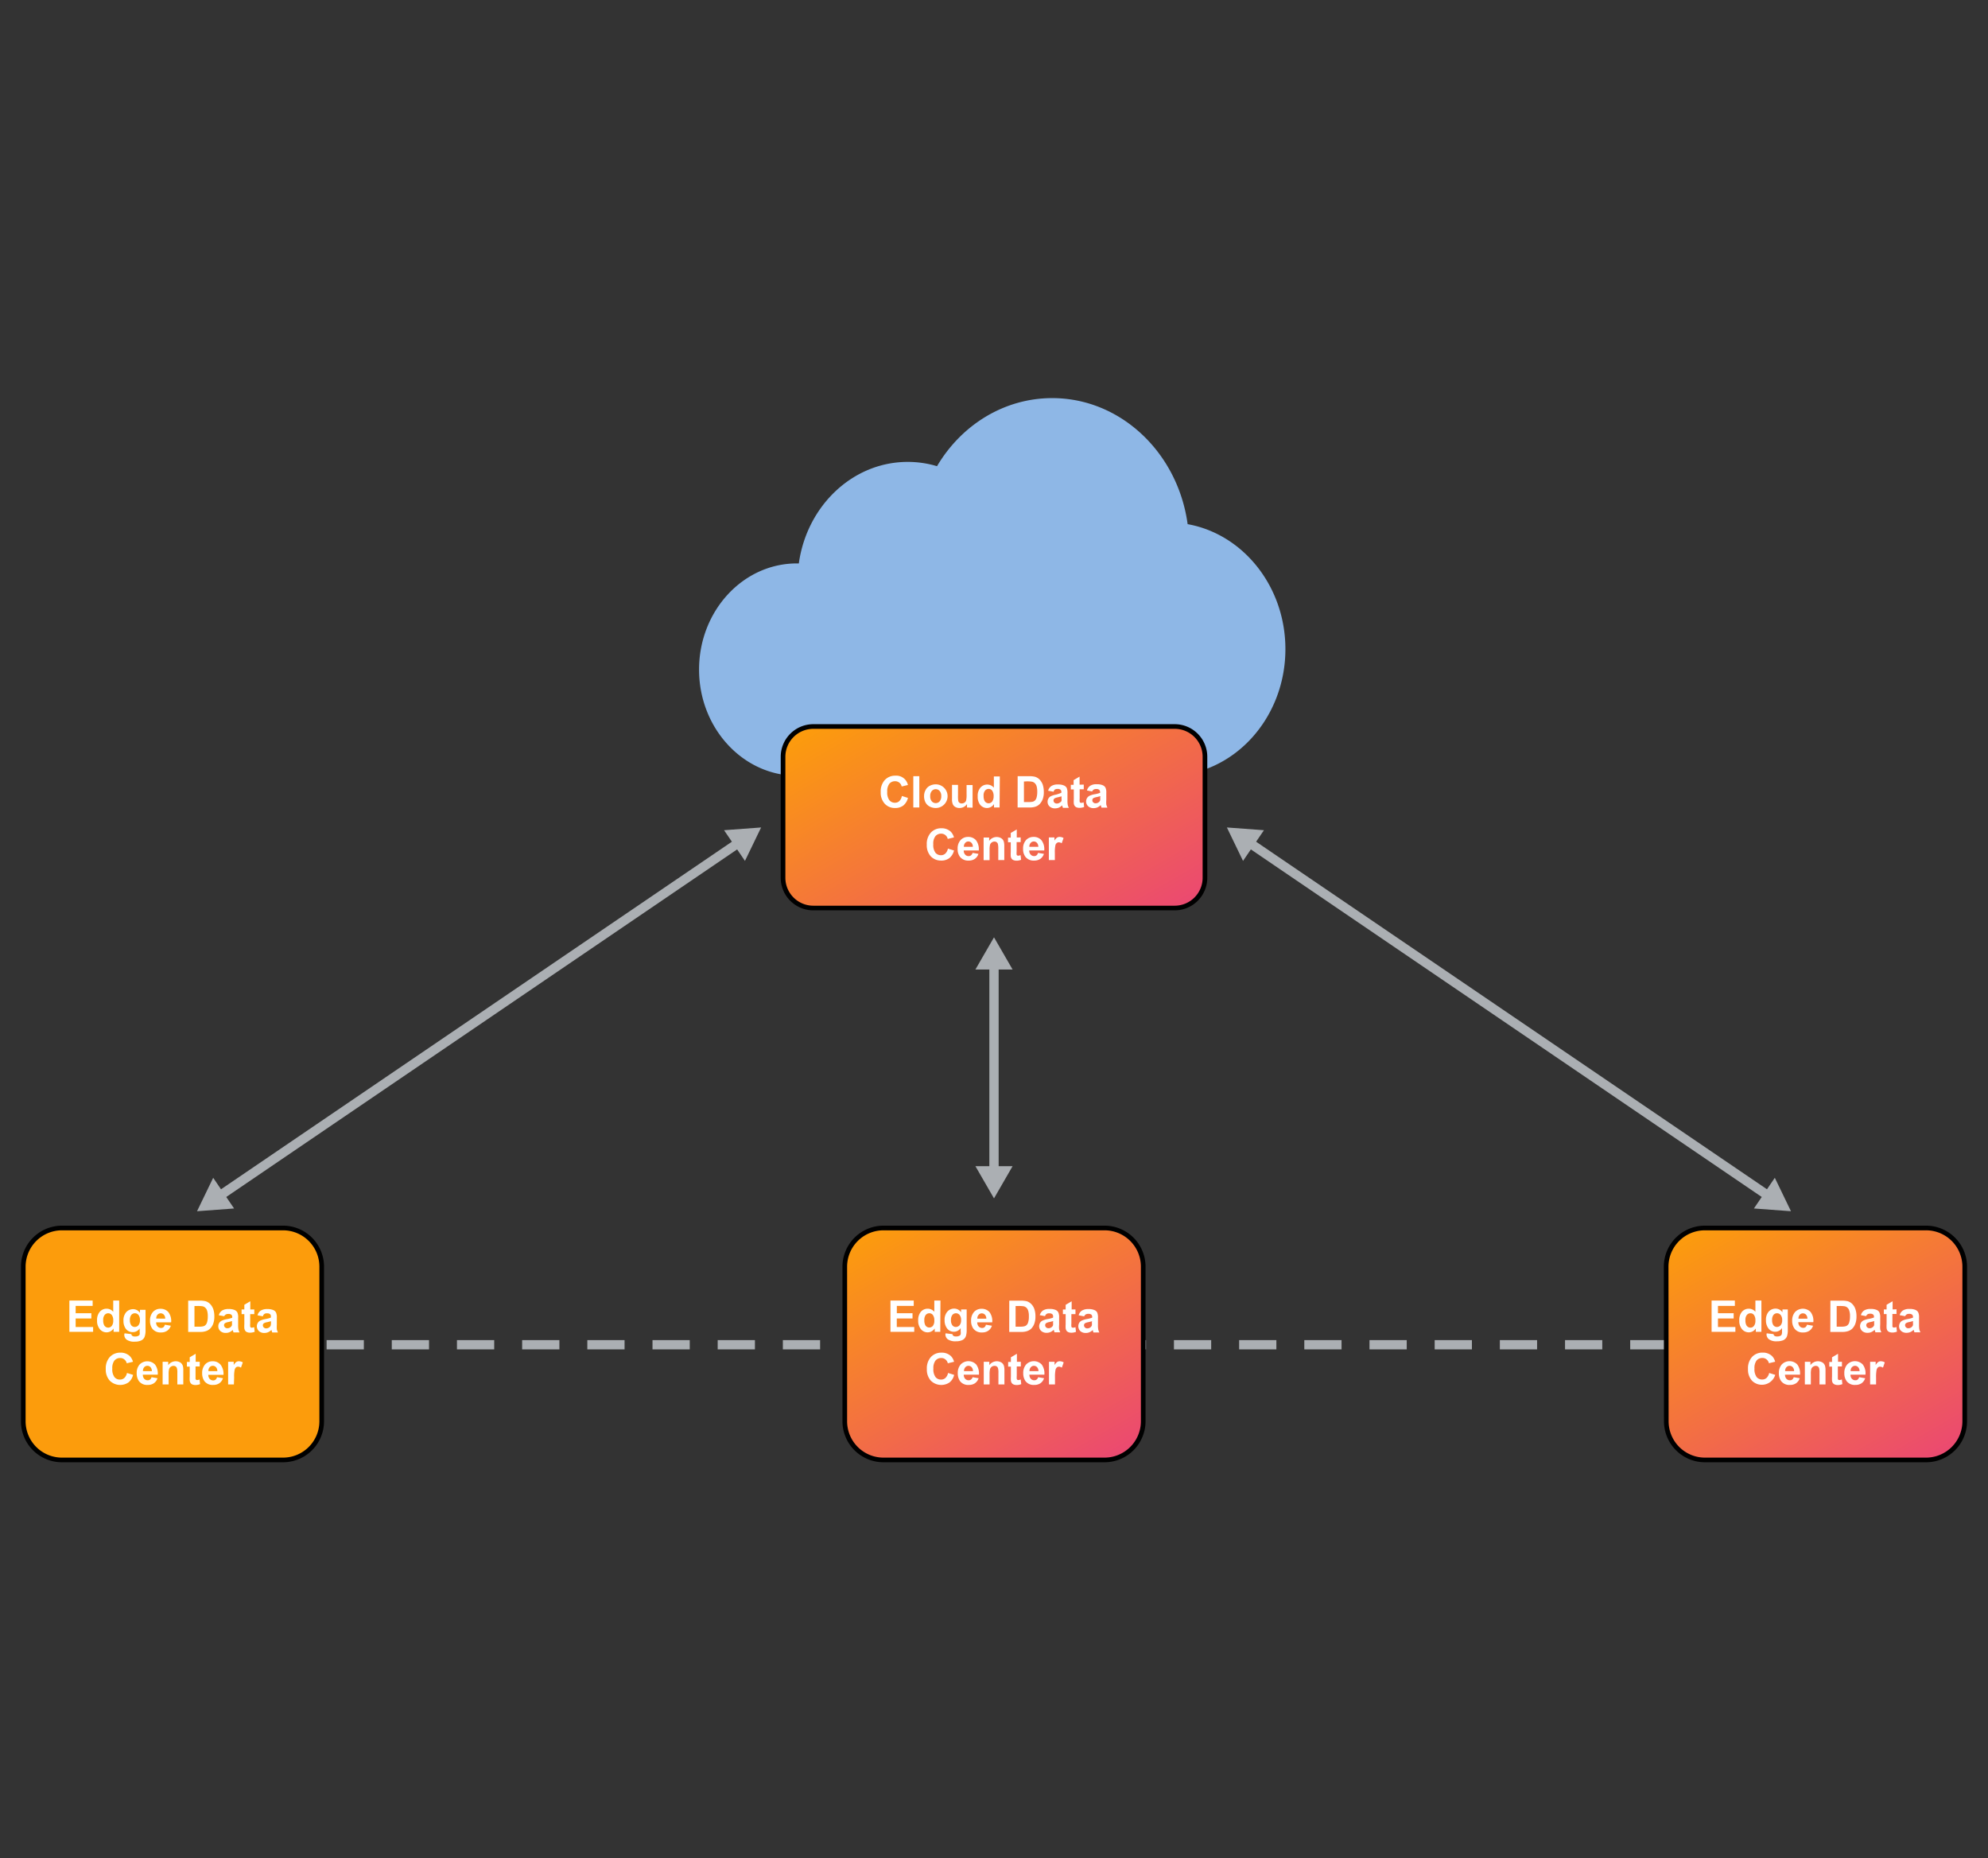 <svg xmlns="http://www.w3.org/2000/svg" xmlns:xlink="http://www.w3.org/1999/xlink" viewBox="0 0 427 399"><rect x="0" y="0" width="427" height="399" fill="#333333" stroke="none"/><defs><linearGradient id="a" x1="232.11" x2="194.99" y1="193" y2="257.3" gradientTransform="matrix(1 0 0 -1 0 400.88)" gradientUnits="userSpaceOnUse"><stop offset="0" stop-color="#eb4971"/><stop offset="1" stop-color="#fc9c0c"/></linearGradient><linearGradient xlink:href="#a" id="b" x1="54.33" x2="19.78" y1="318.53" y2="258.68"/><linearGradient xlink:href="#a" id="c" x1="230.78" x2="196.23" y1="82.58" y2="142.43"/><linearGradient xlink:href="#a" id="d" x1="407.23" x2="372.67" y1="82.35" y2="142.21"/><style>.d,.j{fill:none;stroke-linejoin:round}.j{stroke:#abafb3;stroke-width:2px}.d{stroke:#000}.h{fill:#fff}.k{fill:#abafb3}</style></defs><path d="M226 85.49c-10.19 0-19.42 5.64-24.74 14.62a21.9 21.9 0 0 0-6.3-.92c-11.84 0-21.67 9.48-23.38 21.8h-.43c-11.59 0-21 10.23-21 22.8s9.44 22.79 21 22.79H251c13.84 0 25.09-12.2 25.09-27.19 0-13.48-9.11-24.71-21-26.83C253 97.25 240.74 85.49 226 85.49" style="fill:#8eb7e6"/><path d="M42.15 288.77h372.34" style="fill:none;stroke-linejoin:round;stroke:#abafb3;stroke-width:2px;stroke-dasharray:8 6"/><path d="M168.22 162.7a6.51 6.51 0 0 1 6.49-6.5h77.64a6.49 6.49 0 0 1 6.49 6.5v26a6.49 6.49 0 0 1-6.49 6.49h-77.64a6.5 6.5 0 0 1-6.49-6.49Z" style="fill-rule:evenodd;fill:url(#a)"/><path d="M168.19 162.5a6.51 6.51 0 0 1 6.49-6.49h77.64a6.5 6.5 0 0 1 6.49 6.49v26a6.5 6.5 0 0 1-6.49 6.49h-77.64a6.5 6.5 0 0 1-6.49-6.49Z" class="d"/><path d="M5 272a8.32 8.32 0 0 1 8.3-8.3h47.5a8.31 8.31 0 0 1 8.3 8.3v33.2a8.31 8.31 0 0 1-8.3 8.31H13.33A8.31 8.31 0 0 1 5 305.22z" style="fill-rule:evenodd;fill:url(#b)"/><path d="M5 272a8.32 8.32 0 0 1 8.3-8.3h47.5a8.31 8.31 0 0 1 8.3 8.3v33.2a8.31 8.31 0 0 1-8.3 8.31H13.33A8.31 8.31 0 0 1 5 305.22z" class="d"/><path d="M181.45 271.77a8.31 8.31 0 0 1 8.3-8.3h47.5a8.3 8.3 0 0 1 8.3 8.3V305a8.31 8.31 0 0 1-8.3 8.31h-47.5a8.31 8.31 0 0 1-8.3-8.31Z" style="fill-rule:evenodd;fill:url(#c)"/><path d="M181.45 272a8.32 8.32 0 0 1 8.3-8.3h47.5a8.31 8.31 0 0 1 8.3 8.3v33.2a8.31 8.31 0 0 1-8.3 8.31h-47.5a8.31 8.31 0 0 1-8.3-8.31Z" class="d"/><path d="M357.87 272a8.32 8.32 0 0 1 8.3-8.3h47.5A8.31 8.31 0 0 1 422 272v33.2a8.31 8.31 0 0 1-8.3 8.31h-47.5a8.31 8.31 0 0 1-8.3-8.31Z" style="fill-rule:evenodd;fill:url(#d)"/><path d="M357.87 272a8.32 8.32 0 0 1 8.3-8.3h47.5A8.31 8.31 0 0 1 422 272v33.2a8.31 8.31 0 0 1-8.3 8.31h-47.5a8.31 8.31 0 0 1-8.3-8.31Z" class="d"/><path d="m193.71 170.93 1.31.41a3.05 3.05 0 0 1-1 1.64 2.85 2.85 0 0 1-1.78.53 2.92 2.92 0 0 1-2.21-.92 3.48 3.48 0 0 1-.86-2.49 3.62 3.62 0 0 1 .87-2.59 3 3 0 0 1 2.28-.94 2.55 2.55 0 0 1 2.69 2l-1.34.32a1.42 1.42 0 0 0-1.42-1.13 1.57 1.57 0 0 0-1.22.53 2.64 2.64 0 0 0-.46 1.74 2.76 2.76 0 0 0 .46 1.81 1.5 1.5 0 0 0 1.19.54 1.34 1.34 0 0 0 .93-.34 2 2 0 0 0 .56-1.11m2.46 2.47v-6.72h1.29v6.72Zm2.31-2.5a2.6 2.6 0 0 1 .32-1.24 2.06 2.06 0 0 1 .89-.91 2.8 2.8 0 0 1 1.3-.32 2.54 2.54 0 0 1 0 5.08 2.8 2.8 0 0 1-1.28-.3 2.14 2.14 0 0 1-.92-.89 2.9 2.9 0 0 1-.31-1.42m1.32.07a1.58 1.58 0 0 0 .34 1.11 1.13 1.13 0 0 0 1.69 0 1.67 1.67 0 0 0 .34-1.12 1.6 1.6 0 0 0-.34-1.1 1.11 1.11 0 0 0-1.69 0 1.6 1.6 0 0 0-.34 1.11m7.9 2.43v-.73a1.9 1.9 0 0 1-.7.62 2 2 0 0 1-.9.22 1.8 1.8 0 0 1-.89-.21 1.23 1.23 0 0 1-.56-.61 2.6 2.6 0 0 1-.17-1.07v-3.08h1.29v2.23a6.5 6.5 0 0 0 .06 1.25.7.7 0 0 0 .27.38.78.78 0 0 0 .47.13 1 1 0 0 0 .59-.18.83.83 0 0 0 .35-.45 5.3 5.3 0 0 0 .1-1.32v-2h1.29v4.86Zm7 0h-1.2v-.72a1.9 1.9 0 0 1-.7.63 1.76 1.76 0 0 1-.81.2 1.86 1.86 0 0 1-1.44-.67A2.75 2.75 0 0 1 210 171a2.66 2.66 0 0 1 .59-1.87 1.91 1.91 0 0 1 1.47-.65 1.85 1.85 0 0 1 1.41.67v-2.42h1.28Zm-3.43-2.54a2.2 2.2 0 0 0 .21 1.13 1 1 0 0 0 .87.51 1 1 0 0 0 .76-.38 1.88 1.88 0 0 0 .31-1.13 2 2 0 0 0-.31-1.21.94.94 0 0 0-.77-.37 1 1 0 0 0-.76.36 1.65 1.65 0 0 0-.32 1.09Zm7.31-4.18h2.47a5 5 0 0 1 1.28.13 2.4 2.4 0 0 1 1 .63 3.1 3.1 0 0 1 .65 1.09 5.3 5.3 0 0 1 .22 1.58 4.3 4.3 0 0 1-.21 1.42 3 3 0 0 1-.73 1.18 2.2 2.2 0 0 1-.94.54 4 4 0 0 1-1.2.15h-2.55Zm1.35 1.14v4.41h1a4 4 0 0 0 .83-.06 1.1 1.1 0 0 0 .54-.28 1.44 1.44 0 0 0 .35-.64 4.7 4.7 0 0 0 .14-1.24 4.3 4.3 0 0 0-.14-1.18 1.5 1.5 0 0 0-.39-.65 1.2 1.2 0 0 0-.61-.32 6 6 0 0 0-1.12-.07Zm6.38 2.2-1.18-.22a1.74 1.74 0 0 1 .68-1 2.47 2.47 0 0 1 1.43-.34 3.1 3.1 0 0 1 1.27.21 1.25 1.25 0 0 1 .6.51 2.7 2.7 0 0 1 .17 1.15v1.5a5.5 5.5 0 0 0 .06 1 2.4 2.4 0 0 0 .24.65h-1.27a3 3 0 0 1-.13-.39l-.05-.14a2.6 2.6 0 0 1-.7.48 2.1 2.1 0 0 1-.81.16 1.7 1.7 0 0 1-1.18-.41 1.32 1.32 0 0 1-.43-1 1.26 1.26 0 0 1 .2-.73 1.14 1.14 0 0 1 .55-.49 4.3 4.3 0 0 1 1-.31 6.7 6.7 0 0 0 1.21-.42v-.12a.65.65 0 0 0-.19-.53 1 1 0 0 0-.68-.16.93.93 0 0 0-.54.14 1 1 0 0 0-.26.46Zm1.71 1a7 7 0 0 0-.78.19 2.4 2.4 0 0 0-.7.22.54.54 0 0 0-.26.45.62.62 0 0 0 .2.48.72.72 0 0 0 .52.19 1.1 1.1 0 0 0 .67-.23.9.9 0 0 0 .33-.32 3.3 3.3 0 0 0 0-.63Zm4.76-2.53v1h-.88v2a4 4 0 0 0 0 .69.28.28 0 0 0 .12.16.3.3 0 0 0 .22.07 1.6 1.6 0 0 0 .51-.12l.11 1a2.7 2.7 0 0 1-1 .19 1.9 1.9 0 0 1-.63-.11.94.94 0 0 1-.4-.31 1.2 1.2 0 0 1-.19-.51 7 7 0 0 1 0-.9v-2.12H230v-1h.6v-1l1.28-.76v1.73Zm1.86 1.48-1.17-.22a1.7 1.7 0 0 1 .68-1 2.4 2.4 0 0 1 1.43-.34 3.1 3.1 0 0 1 1.27.21 1.22 1.22 0 0 1 .59.51 2.5 2.5 0 0 1 .18 1.15v1.5a6.6 6.6 0 0 0 0 1 4 4 0 0 0 .24.65h-1.27a3 3 0 0 1-.12-.39.35.35 0 0 0-.06-.14 2.6 2.6 0 0 1-.7.48 2 2 0 0 1-.8.16 1.67 1.67 0 0 1-1.19-.41 1.42 1.42 0 0 1-.23-1.76 1.3 1.3 0 0 1 .55-.49 4.3 4.3 0 0 1 1-.31 6.2 6.2 0 0 0 1.25-.32v-.12a.74.74 0 0 0-.19-.53 1 1 0 0 0-.68-.16.93.93 0 0 0-.54.14.9.9 0 0 0-.3.39Zm1.72 1-.78.19a2.8 2.8 0 0 0-.71.22.53.53 0 0 0-.25.45.59.59 0 0 0 .2.48.7.7 0 0 0 .51.19 1.1 1.1 0 0 0 .67-.23.9.9 0 0 0 .31-.42 3.3 3.3 0 0 0 0-.63ZM203.6 182.23l1.31.4a3 3 0 0 1-1 1.64 2.85 2.85 0 0 1-1.78.53 3 3 0 0 1-2.21-.91 3.52 3.52 0 0 1-.86-2.5 3.62 3.62 0 0 1 .87-2.59 3 3 0 0 1 2.28-.94 2.85 2.85 0 0 1 2 .73 2.8 2.8 0 0 1 .69 1.24l-1.34.32a1.43 1.43 0 0 0-1.42-1.13 1.57 1.57 0 0 0-1.22.54 2.56 2.56 0 0 0-.46 1.73 2.8 2.8 0 0 0 .46 1.82 1.5 1.5 0 0 0 1.19.54 1.35 1.35 0 0 0 .93-.35 2 2 0 0 0 .56-1.07m5.28.91 1.28.22a2.08 2.08 0 0 1-.78 1.08 2.3 2.3 0 0 1-1.33.36 2.2 2.2 0 0 1-1.88-.83 2.7 2.7 0 0 1-.48-1.68 2.66 2.66 0 0 1 .63-1.89 2.14 2.14 0 0 1 1.6-.68 2.17 2.17 0 0 1 1.72.72 3.16 3.16 0 0 1 .59 2.19H207a1.22 1.22 0 0 0 .31.89.93.93 0 0 0 .74.32.8.8 0 0 0 .51-.16 1 1 0 0 0 .35-.58Zm.07-1.3a1.18 1.18 0 0 0-.28-.84.9.9 0 0 0-.67-.3.86.86 0 0 0-.69.31 1.15 1.15 0 0 0-.28.83Zm6.76 2.85h-1.29v-2.48a4.2 4.2 0 0 0-.09-1 .8.8 0 0 0-.26-.36.8.8 0 0 0-.45-.13 1 1 0 0 0-.61.19.93.93 0 0 0-.36.49 4.2 4.2 0 0 0-.1 1.11v2.2h-1.28v-4.86h1.19v.72a2 2 0 0 1 1.61-.83 1.9 1.9 0 0 1 .78.16 1.29 1.29 0 0 1 .78.93 4 4 0 0 1 .08.86Zm3.52-4.86v1h-.87v2a4 4 0 0 0 0 .69.3.3 0 0 0 .12.17.4.4 0 0 0 .22.06 1.6 1.6 0 0 0 .51-.12l.11 1a2.5 2.5 0 0 1-1 .19 1.9 1.9 0 0 1-.62-.11.85.85 0 0 1-.41-.31 1.1 1.1 0 0 1-.19-.5 7 7 0 0 1 0-.91v-2.12h-.59v-1h.59v-1l1.29-.75v1.72Zm3.71 3.31 1.28.22a2.08 2.08 0 0 1-.78 1.08 2.3 2.3 0 0 1-1.33.36 2.2 2.2 0 0 1-1.88-.83 2.7 2.7 0 0 1-.48-1.68 2.66 2.66 0 0 1 .63-1.89 2.14 2.14 0 0 1 1.6-.68 2.17 2.17 0 0 1 1.72.72 3.16 3.16 0 0 1 .59 2.19h-3.22a1.22 1.22 0 0 0 .31.89 1 1 0 0 0 .75.32.77.77 0 0 0 .5-.16 1.07 1.07 0 0 0 .34-.58Zm.08-1.3a1.28 1.28 0 0 0-.29-.84.9.9 0 0 0-.67-.3.86.86 0 0 0-.69.31 1.15 1.15 0 0 0-.28.83Zm3.55 2.85h-1.29v-4.86h1.2v.69a1.9 1.9 0 0 1 .55-.64 1 1 0 0 1 .56-.16 1.7 1.7 0 0 1 .85.24l-.4 1.12a1.2 1.2 0 0 0-.6-.2.7.7 0 0 0-.46.15.9.9 0 0 0-.3.54 7.2 7.2 0 0 0-.11 1.61ZM14.9 286v-6.72h5v1.15h-3.65V282h3.37v1.13h-3.37v1.83H20V286Zm10.7 0h-1.2v-.72a1.9 1.9 0 0 1-.7.63 1.76 1.76 0 0 1-.81.2 1.86 1.86 0 0 1-1.44-.67 2.75 2.75 0 0 1-.6-1.89 2.66 2.66 0 0 1 .59-1.87 1.92 1.92 0 0 1 1.47-.65 1.83 1.83 0 0 1 1.41.67v-2.42h1.28Zm-3.43-2.54a2.2 2.2 0 0 0 .21 1.13 1 1 0 0 0 .87.51 1 1 0 0 0 .76-.38 1.75 1.75 0 0 0 .31-1.13 1.87 1.87 0 0 0-.31-1.21 1 1 0 0 0-.77-.37 1 1 0 0 0-.76.36 1.64 1.64 0 0 0-.31 1.13Zm4.58 2.86 1.47.17a.43.43 0 0 0 .17.35.86.86 0 0 0 .61.16 1.4 1.4 0 0 0 .75-.16.6.6 0 0 0 .26-.32A2.3 2.3 0 0 0 30 286v-.73a1.73 1.73 0 0 1-1.45.79 1.8 1.8 0 0 1-1.58-.79 2.83 2.83 0 0 1-.45-1.63 2.67 2.67 0 0 1 .58-1.86 2 2 0 0 1 1.48-.65 1.78 1.78 0 0 1 1.48.79v-.65h1.2v4.36a4 4 0 0 1-.15 1.28 1.4 1.4 0 0 1-.39.67 1.64 1.64 0 0 1-.68.38 3.3 3.3 0 0 1-1.08.15 2.8 2.8 0 0 1-1.76-.43 1.34 1.34 0 0 1-.51-1.08Zm1.15-2.85a1.74 1.74 0 0 0 .3 1.13.92.92 0 0 0 .73.35 1 1 0 0 0 .8-.36 1.6 1.6 0 0 0 .33-1.09 1.72 1.72 0 0 0-.31-1.12 1 1 0 0 0-.78-.37 1 1 0 0 0-.77.36 1.72 1.72 0 0 0-.3 1.1m7.51 1 1.28.22a2 2 0 0 1-.78 1.07 2.24 2.24 0 0 1-1.33.37 2.17 2.17 0 0 1-1.88-.83 2.77 2.77 0 0 1-.48-1.68 2.73 2.73 0 0 1 .63-1.89 2.1 2.1 0 0 1 1.6-.68 2.18 2.18 0 0 1 1.71.71 3.16 3.16 0 0 1 .6 2.2h-3.22a1.2 1.2 0 0 0 .31.89 1 1 0 0 0 .74.32.8.8 0 0 0 .51-.16 1 1 0 0 0 .31-.56Zm.07-1.3a1.2 1.2 0 0 0-.28-.85.93.93 0 0 0-1.37 0 1.2 1.2 0 0 0-.27.83Zm4.94-3.87h2.47a5 5 0 0 1 1.28.13 2.34 2.34 0 0 1 1 .63 3.2 3.2 0 0 1 .65 1.09 5 5 0 0 1 .22 1.58 4.3 4.3 0 0 1-.21 1.42 2.8 2.8 0 0 1-.73 1.19 2.3 2.3 0 0 1-.94.53 3.7 3.7 0 0 1-1.2.15h-2.54Zm1.35 1.15v4.44h1a3.3 3.3 0 0 0 .83-.07 1 1 0 0 0 .54-.28 1.44 1.44 0 0 0 .35-.64 4.6 4.6 0 0 0 .14-1.23 4 4 0 0 0-.14-1.19 1.4 1.4 0 0 0-.39-.65 1.2 1.2 0 0 0-.61-.32 7 7 0 0 0-1.12-.06Zm6.38 2.19-1.15-.2a1.74 1.74 0 0 1 .68-1 2.55 2.55 0 0 1 1.43-.34 3.1 3.1 0 0 1 1.28.21 1.2 1.2 0 0 1 .59.52 2.46 2.46 0 0 1 .17 1.14v1.5a5.5 5.5 0 0 0 .06 1 2.4 2.4 0 0 0 .24.65h-1.31c0-.12-.09-.26-.13-.39v-.14a2.4 2.4 0 0 1-.7.48 1.9 1.9 0 0 1-.81.16 1.66 1.66 0 0 1-1.18-.41 1.35 1.35 0 0 1-.43-1 1.26 1.26 0 0 1 .2-.73 1.24 1.24 0 0 1 .55-.49 4.5 4.5 0 0 1 1-.31 6 6 0 0 0 1.24-.32v-.12a.66.66 0 0 0-.19-.53 1 1 0 0 0-.68-.16.89.89 0 0 0-.86.5Zm1.71 1.05-.78.2a2.2 2.2 0 0 0-.7.22.54.54 0 0 0-.26.45.63.63 0 0 0 .2.47.68.68 0 0 0 .52.2 1.1 1.1 0 0 0 .67-.23.9.9 0 0 0 .31-.43 3.3 3.3 0 0 0 0-.63Zm4.76-2.5v1h-.88v2a4 4 0 0 0 0 .69.3.3 0 0 0 .12.17.35.35 0 0 0 .22.06 1.5 1.5 0 0 0 .51-.12l.11 1a2.7 2.7 0 0 1-1 .19 1.7 1.7 0 0 1-.63-.11.87.87 0 0 1-.4-.31 1.3 1.3 0 0 1-.19-.51 7 7 0 0 1 0-.9v-2.16h-.59v-1h.59v-1l1.28-.76v1.76Zm1.86 1.48-1.17-.22a1.74 1.74 0 0 1 .68-1 2.55 2.55 0 0 1 1.43-.34 3.1 3.1 0 0 1 1.27.21 1.15 1.15 0 0 1 .59.52 2.5 2.5 0 0 1 .18 1.14v1.5a8 8 0 0 0 0 1 3.6 3.6 0 0 0 .24.65h-1.23a2.2 2.2 0 0 1-.12-.39.35.35 0 0 0-.06-.14 2.4 2.4 0 0 1-.7.48 2 2 0 0 1-.8.16 1.68 1.68 0 0 1-1.19-.41 1.44 1.44 0 0 1-.23-1.76 1.3 1.3 0 0 1 .55-.49 5 5 0 0 1 1-.31 6 6 0 0 0 1.25-.32v-.12a.68.68 0 0 0-.17-.64 1 1 0 0 0-.68-.16.78.78 0 0 0-.85.61Zm1.72 1.05-.78.2a2.2 2.2 0 0 0-.71.22.53.53 0 0 0-.25.45.63.63 0 0 0 .2.47.74.74 0 0 0 .51.2 1.1 1.1 0 0 0 .67-.23.76.76 0 0 0 .31-.43 2.6 2.6 0 0 0 .05-.63ZM27.27 294.83l1.31.41a2.88 2.88 0 0 1-1 1.63 3.18 3.18 0 0 1-4-.38 3.5 3.5 0 0 1-.86-2.5 3.62 3.62 0 0 1 .87-2.59 3 3 0 0 1 2.27-.93 2.82 2.82 0 0 1 2 .72 2.74 2.74 0 0 1 .7 1.24l-1.34.32a1.46 1.46 0 0 0-.51-.82 1.38 1.38 0 0 0-.91-.31 1.57 1.57 0 0 0-1.22.54 2.67 2.67 0 0 0-.46 1.73 2.8 2.8 0 0 0 .46 1.82 1.45 1.45 0 0 0 1.19.54 1.34 1.34 0 0 0 .93-.34 2 2 0 0 0 .57-1.08m5.27.91 1.29.22a2.08 2.08 0 0 1-.78 1.08 2.3 2.3 0 0 1-1.33.36 2.17 2.17 0 0 1-1.88-.82 2.9 2.9 0 0 1-.48-1.69A2.72 2.72 0 0 1 30 293a2.33 2.33 0 0 1 3.28 0 3.16 3.16 0 0 1 .6 2.2h-3.2a1.3 1.3 0 0 0 .3.89 1 1 0 0 0 .75.31.8.8 0 0 0 .51-.16.9.9 0 0 0 .3-.5m.08-1.3a1.3 1.3 0 0 0-.28-.84.92.92 0 0 0-1.3-.07l-.07.07a1.2 1.2 0 0 0-.27.83Zm6.75 2.85h-1.28v-2.48a3.4 3.4 0 0 0-.09-1 .7.7 0 0 0-.26-.37.8.8 0 0 0-.45-.13 1 1 0 0 0-.61.19.93.93 0 0 0-.36.49 4.2 4.2 0 0 0-.1 1.11v2.2h-1.29v-4.87h1.2v.72a2 2 0 0 1 1.61-.83 1.9 1.9 0 0 1 .78.16 1.2 1.2 0 0 1 .52.39 1.4 1.4 0 0 1 .26.54 3.6 3.6 0 0 1 .07.86Zm3.53-4.86v1H42v2.69a.37.37 0 0 0 .13.17.3.3 0 0 0 .22.06 1.5 1.5 0 0 0 .51-.12l.11 1a2.5 2.5 0 0 1-1 .19 1.7 1.7 0 0 1-.63-.11.87.87 0 0 1-.4-.31 1.3 1.3 0 0 1-.19-.5 7 7 0 0 1 0-.9v-2.13h-.6v-1h.6v-1l1.28-.76v1.72Zm3.71 3.31 1.28.22a2.08 2.08 0 0 1-.78 1.08 2.3 2.3 0 0 1-1.33.36 2.17 2.17 0 0 1-1.88-.82 2.9 2.9 0 0 1-.48-1.69 2.73 2.73 0 0 1 .63-1.89 2.1 2.1 0 0 1 1.6-.68 2.14 2.14 0 0 1 1.71.72 3.15 3.15 0 0 1 .64 2.19h-3.26a1.3 1.3 0 0 0 .31.89 1 1 0 0 0 .74.31.8.8 0 0 0 .51-.16 1 1 0 0 0 .31-.53m.07-1.3a1.2 1.2 0 0 0-.28-.84.92.92 0 0 0-1.3-.07l-.07.07a1.2 1.2 0 0 0-.27.83Zm3.56 2.85H49v-4.86h1.2v.7a2 2 0 0 1 .55-.65 1 1 0 0 1 .56-.16 1.64 1.64 0 0 1 .84.24l-.39 1.13a1.2 1.2 0 0 0-.61-.21.75.75 0 0 0-.46.15 1.06 1.06 0 0 0-.29.54 6.7 6.7 0 0 0-.11 1.61ZM191.26 286v-6.72h5v1.15h-3.63V282H196v1.13h-3.38v1.83h3.75V286Zm10.7 0h-1.19v-.72a2 2 0 0 1-.71.63 1.76 1.76 0 0 1-.81.2 1.86 1.86 0 0 1-1.44-.67 2.8 2.8 0 0 1-.59-1.89 2.7 2.7 0 0 1 .58-1.87 1.92 1.92 0 0 1 1.47-.65 1.83 1.83 0 0 1 1.41.67v-2.42H202Zm-3.42-2.54a2.2 2.2 0 0 0 .21 1.13 1 1 0 0 0 1.37.34.7.7 0 0 0 .25-.21 1.75 1.75 0 0 0 .31-1.13 1.87 1.87 0 0 0-.31-1.21.93.93 0 0 0-.77-.37 1 1 0 0 0-.76.36 1.7 1.7 0 0 0-.3 1.13Zm4.57 2.86 1.47.17a.44.44 0 0 0 .18.35.84.84 0 0 0 .57.15 1.45 1.45 0 0 0 .76-.16.54.54 0 0 0 .25-.32 2 2 0 0 0 0-.59v-.73a1.73 1.73 0 0 1-1.45.79 1.8 1.8 0 0 1-1.55-.83 2.83 2.83 0 0 1-.45-1.63 2.62 2.62 0 0 1 .59-1.86 1.92 1.92 0 0 1 1.47-.65 1.78 1.78 0 0 1 1.48.79v-.61h1.2v4.36a4.3 4.3 0 0 1-.14 1.28 1.44 1.44 0 0 1-.4.67 1.64 1.64 0 0 1-.68.38 3.3 3.3 0 0 1-1.08.15 2.86 2.86 0 0 1-1.76-.43 1.34 1.34 0 0 1-.51-1.08Zm1.15-2.85a1.74 1.74 0 0 0 .3 1.13.9.9 0 0 0 .74.35 1.05 1.05 0 0 0 .8-.36 1.6 1.6 0 0 0 .33-1.09 1.67 1.67 0 0 0-.32-1.12 1 1 0 0 0-.78-.37 1 1 0 0 0-.77.36 1.72 1.72 0 0 0-.3 1.1m7.51 1 1.28.22a2 2 0 0 1-.78 1.07 2.24 2.24 0 0 1-1.33.37 2.17 2.17 0 0 1-1.88-.83 2.77 2.77 0 0 1-.48-1.68 2.73 2.73 0 0 1 .63-1.89 2.14 2.14 0 0 1 1.6-.68 2.2 2.2 0 0 1 1.72.71 3.2 3.2 0 0 1 .59 2.2h-3.22a1.3 1.3 0 0 0 .31.89 1 1 0 0 0 .74.32.8.8 0 0 0 .51-.16 1 1 0 0 0 .31-.56Zm.08-1.3a1.26 1.26 0 0 0-.29-.85.94.94 0 0 0-.67-.29.86.86 0 0 0-.69.31 1.15 1.15 0 0 0-.28.83Zm4.93-3.87h2.48a5.4 5.4 0 0 1 1.27.13 2.34 2.34 0 0 1 1 .63 2.76 2.76 0 0 1 .65 1.09 4.7 4.7 0 0 1 .22 1.58 4.3 4.3 0 0 1-.21 1.42 2.9 2.9 0 0 1-.72 1.19 2.35 2.35 0 0 1-.95.53 3.7 3.7 0 0 1-1.2.15h-2.55Zm1.36 1.15v4.44h1a3.2 3.2 0 0 0 .82-.07 1 1 0 0 0 .54-.28 1.3 1.3 0 0 0 .35-.64 3.9 3.9 0 0 0 .14-1.23 3.7 3.7 0 0 0-.14-1.19 1.5 1.5 0 0 0-.38-.65 1.3 1.3 0 0 0-.62-.32 7 7 0 0 0-1.12-.06Zm6.37 2.19-1.18-.22a1.88 1.88 0 0 1 .68-1 2.55 2.55 0 0 1 1.43-.34 3.1 3.1 0 0 1 1.28.21 1.2 1.2 0 0 1 .59.52 2.5 2.5 0 0 1 .18 1.14v1.5a5.5 5.5 0 0 0 0 1 3.4 3.4 0 0 0 .24.65h-1.23a2.2 2.2 0 0 1-.12-.39.35.35 0 0 0-.06-.14 2.4 2.4 0 0 1-.7.48 2 2 0 0 1-.8.16 1.68 1.68 0 0 1-1.19-.41 1.35 1.35 0 0 1-.43-1 1.46 1.46 0 0 1 .2-.73 1.2 1.2 0 0 1 .55-.49 4.5 4.5 0 0 1 1-.31 6 6 0 0 0 1.24-.32v-.12a.69.69 0 0 0-.19-.64 1 1 0 0 0-.68-.16.78.78 0 0 0-.85.61Zm1.71 1.05-.78.2a2.2 2.2 0 0 0-.7.22.53.53 0 0 0-.25.45.63.63 0 0 0 .19.47.77.77 0 0 0 .52.2 1.1 1.1 0 0 0 .67-.23.76.76 0 0 0 .31-.43 3.3 3.3 0 0 0 0-.63Zm4.78-2.5v1h-.88v2a4 4 0 0 0 0 .69.3.3 0 0 0 .12.17.35.35 0 0 0 .22.06 1.6 1.6 0 0 0 .54-.11l.11 1a2.7 2.7 0 0 1-1 .19 1.7 1.7 0 0 1-.62-.11 1 1 0 0 1-.41-.31 1.3 1.3 0 0 1-.19-.51 7 7 0 0 1 0-.9v-2.16h-.59v-1h.59v-1l1.29-.76v1.76Zm1.85 1.48-1.17-.22a1.74 1.74 0 0 1 .68-1 2.55 2.55 0 0 1 1.43-.34 3.1 3.1 0 0 1 1.27.21 1.17 1.17 0 0 1 .6.52 2.6 2.6 0 0 1 .17 1.14v1.5a5.5 5.5 0 0 0 .06 1 2.4 2.4 0 0 0 .24.65h-1.28l-.12-.39a1 1 0 0 0 0-.14 2.4 2.4 0 0 1-.71.48 1.85 1.85 0 0 1-.8.16 1.68 1.68 0 0 1-1.19-.41 1.48 1.48 0 0 1-.23-1.76 1.3 1.3 0 0 1 .55-.49 5 5 0 0 1 1-.31 6 6 0 0 0 1.24-.32v-.12a.66.66 0 0 0-.19-.53 1 1 0 0 0-.68-.16.93.93 0 0 0-.54.14 1.05 1.05 0 0 0-.29.34Zm1.72 1.05-.78.2a2.2 2.2 0 0 0-.71.22.53.53 0 0 0-.25.45.63.63 0 0 0 .2.47.68.68 0 0 0 .52.2 1.1 1.1 0 0 0 .67-.23.87.87 0 0 0 .3-.43 2.6 2.6 0 0 0 0-.63ZM203.63 294.83l1.31.41a2.88 2.88 0 0 1-1 1.63 3.18 3.18 0 0 1-4-.38 3.5 3.5 0 0 1-.86-2.5 3.62 3.62 0 0 1 .87-2.59 3 3 0 0 1 2.28-.93 2.82 2.82 0 0 1 2 .72 2.64 2.64 0 0 1 .69 1.24l-1.34.32a1.46 1.46 0 0 0-.51-.82 1.38 1.38 0 0 0-.91-.31 1.57 1.57 0 0 0-1.22.54 2.67 2.67 0 0 0-.46 1.73 2.8 2.8 0 0 0 .46 1.82 1.45 1.45 0 0 0 1.19.54 1.34 1.34 0 0 0 .93-.34 2 2 0 0 0 .57-1.08m5.28.91 1.28.22a2.08 2.08 0 0 1-.78 1.08 2.3 2.3 0 0 1-1.33.36 2.17 2.17 0 0 1-1.88-.82 2.9 2.9 0 0 1-.48-1.69 2.73 2.73 0 0 1 .63-1.89 2.32 2.32 0 0 1 3.32 0 3.2 3.2 0 0 1 .59 2.2H207a1.3 1.3 0 0 0 .31.89 1 1 0 0 0 .74.31.8.8 0 0 0 .51-.16 1 1 0 0 0 .35-.5m.07-1.3a1.2 1.2 0 0 0-.28-.84.9.9 0 0 0-.67-.3.86.86 0 0 0-.69.31 1.15 1.15 0 0 0-.28.83Zm6.76 2.85h-1.29v-2.48a3.4 3.4 0 0 0-.09-1 .7.7 0 0 0-.26-.37.8.8 0 0 0-.45-.13 1 1 0 0 0-1 .68 4.6 4.6 0 0 0-.1 1.11v2.2h-1.25v-4.87h1.19v.72a2 2 0 0 1 1.61-.83 1.9 1.9 0 0 1 .78.16 1.3 1.3 0 0 1 .53.39 1.4 1.4 0 0 1 .25.54 3.5 3.5 0 0 1 .08.86Zm3.52-4.86v1h-.87v2a4 4 0 0 0 0 .69.3.3 0 0 0 .12.17.35.35 0 0 0 .22.06 1.5 1.5 0 0 0 .51-.12l.11 1a2.5 2.5 0 0 1-1 .19 1.7 1.7 0 0 1-.62-.11.9.9 0 0 1-.41-.31 1.3 1.3 0 0 1-.19-.5 7 7 0 0 1 0-.9v-2.13h-.59v-1h.59v-1l1.29-.76v1.72Zm3.71 3.31 1.28.22a2.08 2.08 0 0 1-.78 1.08 2.3 2.3 0 0 1-1.33.36 2.17 2.17 0 0 1-1.88-.82 2.9 2.9 0 0 1-.48-1.69 2.73 2.73 0 0 1 .63-1.89 2.32 2.32 0 0 1 3.32 0 3.2 3.2 0 0 1 .59 2.2h-3.22a1.3 1.3 0 0 0 .31.89 1 1 0 0 0 .74.31.8.8 0 0 0 .51-.16 1 1 0 0 0 .34-.54Zm.08-1.3a1.25 1.25 0 0 0-.29-.84.9.9 0 0 0-.67-.3.86.86 0 0 0-.69.31 1.15 1.15 0 0 0-.28.83Zm3.55 2.85h-1.29v-4.86h1.2v.7a2.3 2.3 0 0 1 .55-.65 1 1 0 0 1 .56-.16 1.7 1.7 0 0 1 .85.24l-.4 1.13a1.17 1.17 0 0 0-.6-.21.75.75 0 0 0-.46.15 1.1 1.1 0 0 0-.3.54 8 8 0 0 0-.11 1.61ZM367.63 286v-6.72h5v1.15H369V282h3.37v1.13H369v1.83h3.74V286Zm10.7 0h-1.2v-.72a1.9 1.9 0 0 1-.7.63 1.8 1.8 0 0 1-.82.2 1.91 1.91 0 0 1-1.44-.67 2.8 2.8 0 0 1-.59-1.89 2.7 2.7 0 0 1 .58-1.87 1.93 1.93 0 0 1 1.48-.65 1.81 1.81 0 0 1 1.4.67v-2.42h1.29Zm-3.43-2.54a2.2 2.2 0 0 0 .21 1.13 1 1 0 0 0 .87.51.93.93 0 0 0 .75-.38 1.75 1.75 0 0 0 .31-1.13 1.87 1.87 0 0 0-.31-1.21.91.91 0 0 0-.76-.37 1 1 0 0 0-.76.36 1.64 1.64 0 0 0-.31 1.09m4.57 2.86 1.47.17a.44.44 0 0 0 .18.35.84.84 0 0 0 .57.15 1.45 1.45 0 0 0 .76-.16.54.54 0 0 0 .25-.32 2 2 0 0 0 .06-.59v-.73a1.73 1.73 0 0 1-1.45.79 1.77 1.77 0 0 1-1.55-.83 2.83 2.83 0 0 1-.45-1.63 2.67 2.67 0 0 1 .58-1.86 2 2 0 0 1 1.47-.65 1.8 1.8 0 0 1 1.49.79v-.61H384v4.36a4.2 4.2 0 0 1-.14 1.28 1.44 1.44 0 0 1-.4.67 1.4 1.4 0 0 1-.68.38 3.3 3.3 0 0 1-1.07.15 2.73 2.73 0 0 1-1.76-.43 1.35 1.35 0 0 1-.52-1.08Zm1.16-2.85a1.8 1.8 0 0 0 .29 1.13.92.92 0 0 0 .74.35 1.05 1.05 0 0 0 .8-.36 1.6 1.6 0 0 0 .33-1.09 1.67 1.67 0 0 0-.32-1.12 1 1 0 0 0-.78-.37 1 1 0 0 0-.77.36 1.7 1.7 0 0 0-.29 1.1m7.5 1 1.29.22a2 2 0 0 1-.78 1.07 2.24 2.24 0 0 1-1.33.37 2.15 2.15 0 0 1-1.88-.83 2.78 2.78 0 0 1-.49-1.68 2.73 2.73 0 0 1 .63-1.89 2.33 2.33 0 0 1 3.32 0 3.1 3.1 0 0 1 .59 2.2h-3.22a1.3 1.3 0 0 0 .31.89 1 1 0 0 0 .75.32.75.75 0 0 0 .5-.16 1 1 0 0 0 .31-.56Zm.08-1.3a1.26 1.26 0 0 0-.29-.85.9.9 0 0 0-.67-.29.86.86 0 0 0-.69.31 1.2 1.2 0 0 0-.27.83Zm4.94-3.87h2.47a5.4 5.4 0 0 1 1.27.13 2.34 2.34 0 0 1 1 .63 2.9 2.9 0 0 1 .64 1.09 4.7 4.7 0 0 1 .22 1.58 4.3 4.3 0 0 1-.21 1.42 2.9 2.9 0 0 1-.72 1.19 2.35 2.35 0 0 1-.95.53 4 4 0 0 1-1.19.15h-2.55Zm1.35 1.15v4.44h1a3.2 3.2 0 0 0 .82-.07 1 1 0 0 0 .54-.28 1.2 1.2 0 0 0 .35-.64 4.2 4.2 0 0 0 .15-1.23 3.5 3.5 0 0 0-.15-1.19 1.3 1.3 0 0 0-.38-.65 1.23 1.23 0 0 0-.62-.32 7 7 0 0 0-1.12-.06Zm6.37 2.19-1.17-.22a1.74 1.74 0 0 1 .68-1 2.55 2.55 0 0 1 1.43-.34 3.1 3.1 0 0 1 1.27.21 1.15 1.15 0 0 1 .59.52 2.5 2.5 0 0 1 .18 1.14v1.5a6.6 6.6 0 0 0 0 1 2.8 2.8 0 0 0 .25.65h-1.28a2.2 2.2 0 0 1-.12-.39 1 1 0 0 0-.05-.14 2.6 2.6 0 0 1-.71.48 1.85 1.85 0 0 1-.8.16 1.68 1.68 0 0 1-1.19-.41 1.44 1.44 0 0 1-.23-1.76 1.3 1.3 0 0 1 .55-.49 5 5 0 0 1 1-.31 6 6 0 0 0 1.24-.32v-.12a.66.66 0 0 0-.19-.53 1 1 0 0 0-.68-.16.93.93 0 0 0-.54.14 1 1 0 0 0-.28.37Zm1.72 1.05-.78.2a2.2 2.2 0 0 0-.71.22.53.53 0 0 0-.25.45.63.63 0 0 0 .2.47.74.74 0 0 0 .51.2 1.12 1.12 0 0 0 .68-.23.87.87 0 0 0 .3-.43 3.3 3.3 0 0 0 0-.63Zm4.76-2.53v1h-.88v2.69a.3.3 0 0 0 .12.17.43.43 0 0 0 .22.06 1.6 1.6 0 0 0 .52-.12l.11 1a2.7 2.7 0 0 1-1 .19 1.7 1.7 0 0 1-.63-.11 1 1 0 0 1-.41-.31 1.16 1.16 0 0 1-.18-.51 7 7 0 0 1 0-.9v-2.13h-.59v-1h.59v-1l1.29-.76v1.76Zm1.86 1.48-1.18-.22a1.74 1.74 0 0 1 .68-1 2.55 2.55 0 0 1 1.43-.34 3.1 3.1 0 0 1 1.28.21 1.2 1.2 0 0 1 .59.52 2.5 2.5 0 0 1 .18 1.14v1.5a5.5 5.5 0 0 0 .06 1 2.4 2.4 0 0 0 .24.65h-1.29a2.2 2.2 0 0 1-.12-.39.4.4 0 0 0-.06-.14 2.4 2.4 0 0 1-.7.48 2 2 0 0 1-.8.16 1.68 1.68 0 0 1-1.19-.41 1.35 1.35 0 0 1-.43-1 1.46 1.46 0 0 1 .2-.73 1.2 1.2 0 0 1 .55-.49 4.5 4.5 0 0 1 1-.31 6 6 0 0 0 1.24-.32v-.12a.66.66 0 0 0-.19-.53 1 1 0 0 0-.68-.16.9.9 0 0 0-.53.14 1 1 0 0 0-.28.34Zm1.71 1.05-.78.2a2.2 2.2 0 0 0-.7.22.53.53 0 0 0-.25.45.63.63 0 0 0 .19.47.68.68 0 0 0 .52.2 1.1 1.1 0 0 0 .67-.23.9.9 0 0 0 .31-.43 3.3 3.3 0 0 0 0-.63ZM380 294.83l1.3.41a3 3 0 0 1-3.74 2 2.93 2.93 0 0 1-1.26-.76 3.52 3.52 0 0 1-.85-2.5 3.62 3.62 0 0 1 .87-2.59 3 3 0 0 1 2.27-.93 2.82 2.82 0 0 1 2 .72 2.6 2.6 0 0 1 .69 1.24l-1.34.32a1.44 1.44 0 0 0-.5-.82 1.4 1.4 0 0 0-.92-.31 1.58 1.58 0 0 0-1.22.54 2.67 2.67 0 0 0-.46 1.73 2.86 2.86 0 0 0 .46 1.82 1.5 1.5 0 0 0 1.19.54 1.36 1.36 0 0 0 .94-.34 2.1 2.1 0 0 0 .57-1.07m5.27.91 1.29.22a2.08 2.08 0 0 1-.78 1.08 2.3 2.3 0 0 1-1.33.36 2.17 2.17 0 0 1-1.88-.82 2.8 2.8 0 0 1-.49-1.69 2.73 2.73 0 0 1 .63-1.89 2.32 2.32 0 0 1 3.32 0 3.2 3.2 0 0 1 .59 2.2h-3.22a1.3 1.3 0 0 0 .31.89 1 1 0 0 0 .75.31.75.75 0 0 0 .5-.16 1 1 0 0 0 .31-.5m.08-1.3a1.18 1.18 0 0 0-.29-.84.9.9 0 0 0-1.28-.07l-.08.07a1.25 1.25 0 0 0-.28.83Zm6.75 2.85h-1.29v-2.48a3.8 3.8 0 0 0-.08-1 .72.72 0 0 0-.72-.5 1 1 0 0 0-.6.19 1 1 0 0 0-.37.49 4.2 4.2 0 0 0-.09 1.11v2.2h-1.29v-4.87h1.2v.72a2 2 0 0 1 1.6-.83 1.9 1.9 0 0 1 .78.16 1.3 1.3 0 0 1 .53.39 1.4 1.4 0 0 1 .25.54 3.5 3.5 0 0 1 .08.86Zm3.53-4.86v1h-.88v2.69a.3.3 0 0 0 .12.17.35.35 0 0 0 .22.06 1.6 1.6 0 0 0 .52-.12l.11 1a2.5 2.5 0 0 1-1 .19 1.7 1.7 0 0 1-.63-.11 1 1 0 0 1-.41-.31 1.1 1.1 0 0 1-.18-.5 7 7 0 0 1 0-.9v-2.13h-.59v-1h.59v-1l1.29-.76v1.72Zm3.7 3.31 1.29.22a2.08 2.08 0 0 1-.78 1.08 2.3 2.3 0 0 1-1.33.36 2.17 2.17 0 0 1-1.88-.82 2.8 2.8 0 0 1-.49-1.69 2.73 2.73 0 0 1 .63-1.89 2.32 2.32 0 0 1 3.32 0 3.1 3.1 0 0 1 .59 2.2h-3.22a1.3 1.3 0 0 0 .31.89 1 1 0 0 0 .75.31.75.75 0 0 0 .5-.16 1 1 0 0 0 .31-.54Zm.08-1.3a1.18 1.18 0 0 0-.29-.84.9.9 0 0 0-1.28-.07l-.08.07a1.2 1.2 0 0 0-.27.83Zm3.55 2.85h-1.28v-4.86h1.19v.7a2.1 2.1 0 0 1 .55-.65 1 1 0 0 1 .56-.16 1.7 1.7 0 0 1 .85.24l-.39 1.13a1.2 1.2 0 0 0-.61-.21.75.75 0 0 0-.46.15 1.1 1.1 0 0 0-.3.54 8 8 0 0 0-.11 1.61Z" class="h"/><path d="M168.71 174.13 37.09 263.66" style="fill-rule:evenodd;fill:#ccc;fill-opacity:0"/><path d="M158.73 180.92 47.07 256.87" class="j"/><path d="m155.52 178.28 7.96-.59-3.47 7.18zM45.79 252.92l-3.47 7.18 7.96-.59z" class="k"/><path d="m258.29 174.13 131.62 89.53" style="fill-rule:evenodd;fill-opacity:0"/><path d="m268.27 180.92 111.66 75.95" class="j"/><path d="m266.99 184.87-3.47-7.18 7.96.59zM376.72 259.51l7.96.59-3.47-7.18z" class="k"/><path d="M213.5 207.02v44.58" class="j"/><path d="m209.51 208.19 3.99-6.91 3.99 6.91zM209.51 250.43l3.99 6.91 3.99-6.91z" class="k"/></svg>